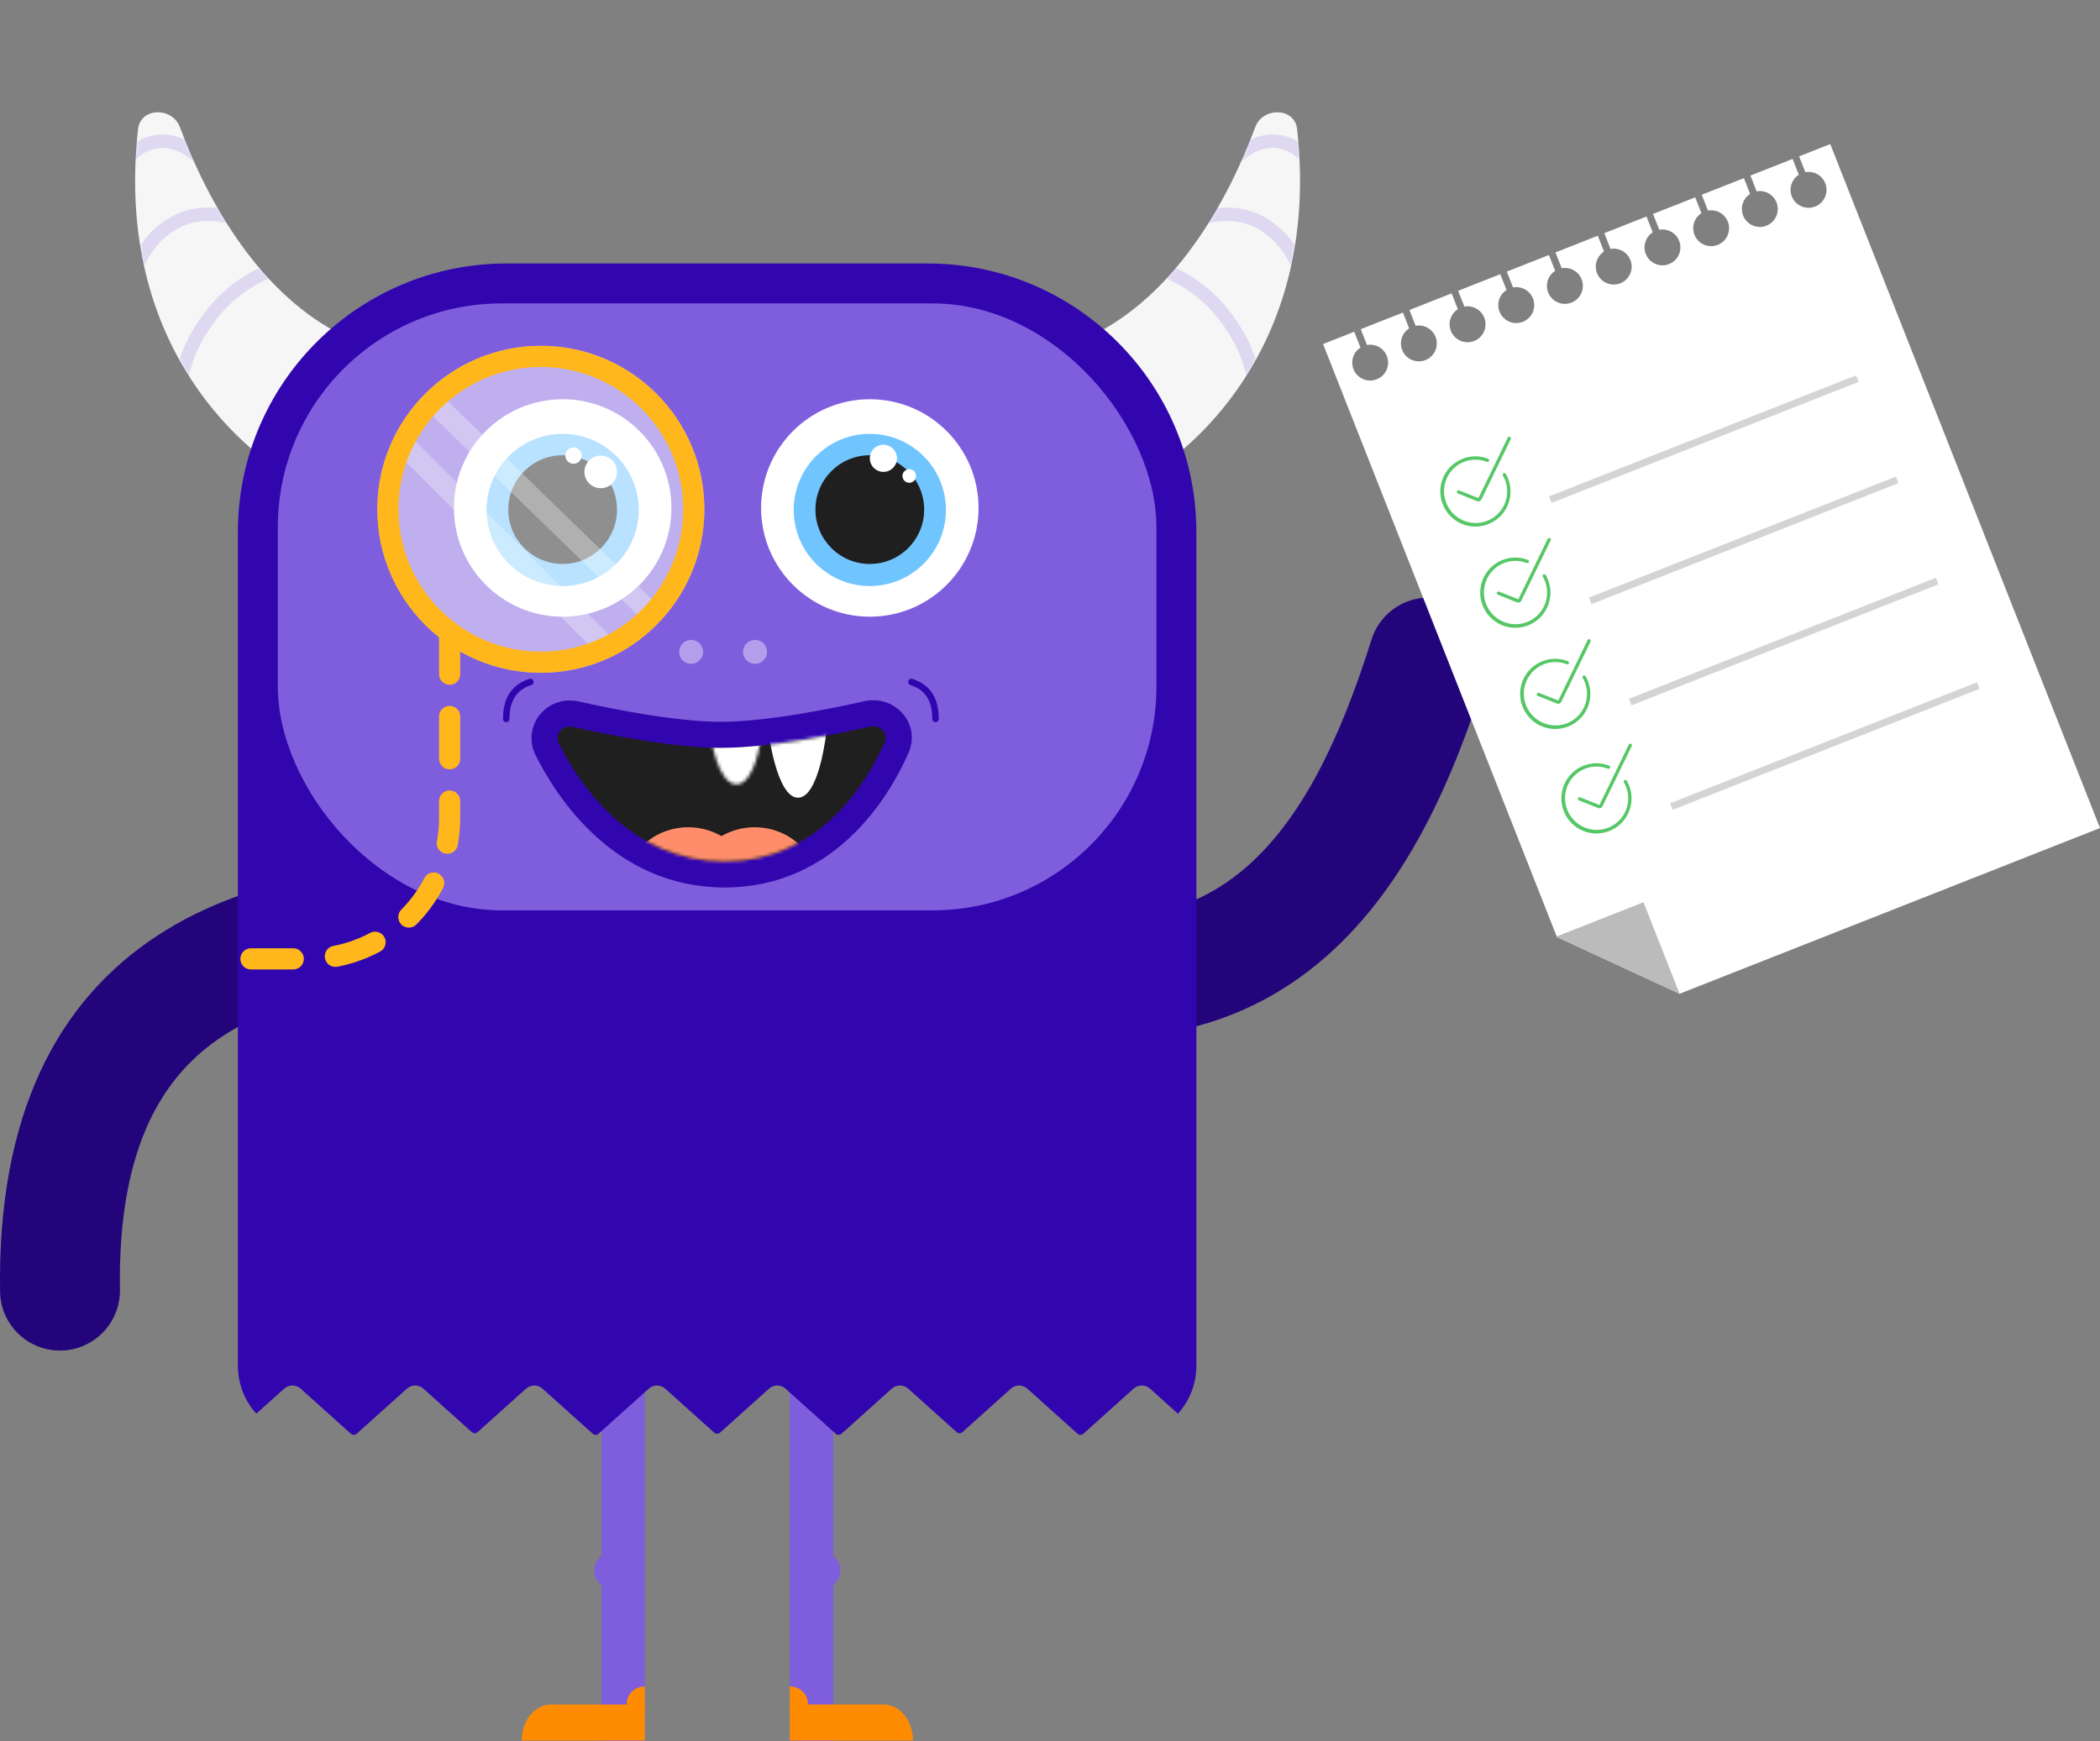 <?xml version="1.0" encoding="utf-8"?>
<svg xmlns="http://www.w3.org/2000/svg" fill="none" height="539" viewBox="0 0 650 539" width="650">
<rect x="0" y="0" width="650" height="539" fill="#808080" stroke="none"/>
<path d="M257.919 415.521H244.459V538.905H257.919V415.521Z" fill="#7F5EDD"/>
<path d="M282.6 538.82H244.463V527.687H273.508C275.919 527.687 278.232 528.869 279.937 530.972C281.642 533.076 282.6 535.929 282.6 538.904V538.904V538.82Z" fill="#FF8C00"/>
<path d="M250.07 528.81H244.462V522.08C245.198 522.08 245.928 522.219 246.608 522.488C247.289 522.758 247.907 523.153 248.428 523.65C248.948 524.148 249.361 524.739 249.643 525.39C249.925 526.041 250.07 526.738 250.07 527.442V528.81Z" fill="#FF8C00"/>
<circle cx="254.55" cy="486.186" fill="#7F5EDD" r="5.608"/>
<path d="M186.143 415.521H199.604V538.905H186.143V415.521Z" fill="#7F5EDD"/>
<path d="M161.463 538.821H199.6V527.688H170.554C168.143 527.688 165.831 528.869 164.126 530.973C162.421 533.076 161.463 535.929 161.463 538.904V538.904V538.821Z" fill="#FF8C00"/>
<path d="M193.992 528.81H199.601V522.08C198.864 522.08 198.135 522.219 197.454 522.488C196.774 522.758 196.156 523.153 195.635 523.65C195.114 524.148 194.701 524.739 194.419 525.39C194.137 526.041 193.992 526.738 193.992 527.442V528.81Z" fill="#FF8C00"/>
<circle fill="#7F5EDD" r="5.608" transform="matrix(-1 0 0 1 189.501 486.186)"/>
<path d="M401.48 39.945C408.469 102.703 373.822 137.966 348.712 151.175C345.167 153.039 341.042 150.734 340.327 146.793L333.878 111.248C333.335 108.257 335.006 105.328 337.74 104C363.361 91.556 379.615 63.331 388.521 39.373C390.878 33.033 400.732 33.222 401.48 39.945Z" fill="#F6F6F6"/>
<g opacity="0.2">
<mask height="118" id="mask0_806_81" maskUnits="userSpaceOnUse" style="mask-type:alpha" width="70" x="333" y="34">
<path d="M401.488 39.944C408.477 102.702 373.83 137.966 348.719 151.174C345.175 153.039 341.05 150.733 340.335 146.793L333.885 111.248C333.343 108.257 335.013 105.328 337.748 104C363.369 91.556 379.622 63.331 388.529 39.373C390.886 33.032 400.739 33.221 401.488 39.944Z" fill="#F6F6F6"/>
</mask>
<g mask="url(#mask0_806_81)">
<path d="M348.051 80.961C348.051 80.961 365.974 80.961 378.954 97.648C391.933 114.336 388.225 129.17 388.225 129.17" stroke="#7F5EDD" stroke-linecap="round" stroke-width="4.157"/>
<path d="M365.583 70.21C365.583 70.21 379.93 61.334 392.63 70.454C405.329 79.573 404.17 95.993 404.17 95.993" stroke="#7F5EDD" stroke-linecap="round" stroke-width="4.157"/>
<path d="M383.934 47.698C383.934 47.698 389.733 42.152 397.225 44.139C404.718 46.125 406.386 52.844 406.386 52.844" stroke="#7F5EDD" stroke-linecap="round" stroke-width="4.157"/>
</g>
</g>
<path d="M42.735 39.945C35.746 102.703 70.393 137.966 95.503 151.175C99.048 153.039 103.173 150.734 103.888 146.793L110.337 111.248C110.88 108.257 109.209 105.328 106.475 104C80.854 91.556 64.6 63.331 55.694 39.373C53.337 33.033 43.483 33.222 42.735 39.945Z" fill="#F6F6F6"/>
<g opacity="0.2">
<mask height="118" id="mask1_806_81" maskUnits="userSpaceOnUse" style="mask-type:alpha" width="70" x="41" y="34">
<path d="M42.74 39.944C35.751 102.702 70.399 137.966 95.509 151.174C99.053 153.039 103.179 150.733 103.894 146.793L110.343 111.248C110.886 108.257 109.215 105.328 106.481 104C80.86 91.556 64.606 63.331 55.7 39.373C53.343 33.032 43.489 33.221 42.74 39.944Z" fill="#F6F6F6"/>
</mask>
<g mask="url(#mask1_806_81)">
<path d="M96.178 80.961C96.178 80.961 78.254 80.961 65.275 97.648C52.295 114.336 56.004 129.17 56.004 129.17" stroke="#7F5EDD" stroke-linecap="round" stroke-width="4.157"/>
<path d="M78.646 70.21C78.646 70.21 64.298 61.334 51.599 70.454C38.899 79.573 40.059 95.993 40.059 95.993" stroke="#7F5EDD" stroke-linecap="round" stroke-width="4.157"/>
<path d="M60.294 47.698C60.294 47.698 54.495 42.152 47.003 44.139C39.511 46.125 37.842 52.844 37.842 52.844" stroke="#7F5EDD" stroke-linecap="round" stroke-width="4.157"/>
</g>
</g>
<path clip-rule="evenodd" d="M48.819 289.593C78.387 270.287 116.261 266.675 149.594 266.675C159.834 266.675 168.136 274.976 168.136 285.217C168.136 295.457 159.834 303.758 149.594 303.758C117.412 303.758 89.031 307.625 69.093 320.643C50.929 332.503 36.434 354.277 37.105 399.281C37.258 409.52 29.082 417.944 18.842 418.097C8.603 418.25 0.179 410.073 0.026 399.834C-0.786 345.455 17.476 310.058 48.819 289.593Z" fill="#3206AE" fill-rule="evenodd"/>
<path clip-rule="evenodd" d="M48.819 289.593C78.387 270.287 116.261 266.675 149.594 266.675C159.834 266.675 168.136 274.976 168.136 285.217C168.136 295.457 159.834 303.758 149.594 303.758C117.412 303.758 89.031 307.625 69.093 320.643C50.929 332.503 36.434 354.277 37.105 399.281C37.258 409.52 29.082 417.944 18.842 418.097C8.603 418.25 0.179 410.073 0.026 399.834C-0.786 345.455 17.476 310.058 48.819 289.593Z" fill="black" fill-opacity="0.3" fill-rule="evenodd"/>
<path clip-rule="evenodd" d="M407.8 298.378C435.09 275.968 449.904 240.924 459.909 209.128C462.982 199.359 457.555 188.949 447.787 185.875C438.019 182.802 427.609 188.229 424.535 197.997C414.876 228.695 402.668 254.607 384.266 269.718C367.501 283.485 342.381 290.777 299.653 276.628C289.932 273.409 279.442 278.68 276.223 288.401C273.004 298.122 278.275 308.612 287.996 311.832C339.625 328.928 378.871 322.133 407.8 298.378Z" fill="#3206AE" fill-rule="evenodd"/>
<path clip-rule="evenodd" d="M407.8 298.378C435.09 275.968 449.904 240.924 459.909 209.128C462.982 199.359 457.555 188.949 447.787 185.875C438.019 182.802 427.609 188.229 424.535 197.997C414.876 228.695 402.668 254.607 384.266 269.718C367.501 283.485 342.381 290.777 299.653 276.628C289.932 273.409 279.442 278.68 276.223 288.401C273.004 298.122 278.275 308.612 287.996 311.832C339.625 328.928 378.871 322.133 407.8 298.378Z" fill="black" fill-opacity="0.3" fill-rule="evenodd"/>
<path clip-rule="evenodd" d="M156.769 81.57C110.855 81.57 73.635 118.79 73.635 164.704V422.82C73.635 428.524 75.79 433.726 79.33 437.655L87.975 429.89C89.413 428.599 91.61 428.599 93.048 429.89L108.579 443.838C109.106 444.311 109.904 444.311 110.431 443.838L125.962 429.89C127.4 428.599 129.596 428.599 131.034 429.89L146.007 443.336C146.533 443.809 147.332 443.809 147.858 443.336L162.831 429.89C164.269 428.599 166.465 428.599 167.903 429.89L183.434 443.838C183.961 444.311 184.759 444.311 185.286 443.838L200.817 429.89C202.255 428.599 204.451 428.599 205.89 429.89L221.041 443.497C221.568 443.97 222.366 443.97 222.893 443.497L238.044 429.89C239.482 428.599 241.679 428.599 243.117 429.89L258.648 443.838C259.174 444.311 259.973 444.311 260.499 443.838L276.031 429.89C277.469 428.599 279.665 428.599 281.103 429.89L296.075 443.336C296.602 443.809 297.4 443.809 297.927 443.336L312.899 429.89C314.338 428.599 316.534 428.599 317.972 429.89L333.503 443.838C334.03 444.311 334.828 444.311 335.355 443.838L350.886 429.89C352.324 428.599 354.52 428.599 355.958 429.89L364.606 437.657C368.148 433.728 370.303 428.525 370.303 422.82V164.704C370.303 118.79 333.083 81.57 287.169 81.57H156.769Z" fill="#3206AE" fill-rule="evenodd"/>
<rect fill="#7F5EDD" height="187.89" rx="69.279" width="271.946" x="85.994" y="93.933"/>
<path d="M224.28 270.713C256.419 270.713 271.979 243.928 277.474 231.567C280.289 225.236 274.366 219.672 268.527 220.995C257.889 223.403 237.637 227.49 223.155 227.49C208.852 227.49 188.916 223.503 178.171 221.082C175.109 220.392 172.152 221.494 170.334 223.644C168.482 225.835 167.905 229.028 169.384 231.982C175.603 244.408 192.453 270.713 224.28 270.713Z" fill="#1F1F1F" stroke="#3206AE" stroke-linecap="round" stroke-linejoin="round" stroke-width="8.08"/>
<mask height="44" id="mask2_806_81" maskUnits="userSpaceOnUse" style="mask-type:alpha" width="102" x="172" y="223">
<path d="M268.075 223.292H178.662C174.413 223.292 171.568 227.427 173.521 231.201C179.995 243.714 195.761 266.676 224.284 266.676C252.988 266.676 267.567 243.421 273.318 230.963C275.048 227.216 272.202 223.292 268.075 223.292Z" fill="#333333"/>
</mask>
<g mask="url(#mask2_806_81)">
<circle cx="213.032" cy="276.67" fill="#FF8D6B" r="20.567"/>
<circle cx="233.59" cy="276.67" fill="#FF8D6B" r="20.567"/>
</g>
<mask height="15" id="mask3_806_81" maskUnits="userSpaceOnUse" style="mask-type:alpha" width="16" x="220" y="228">
<path d="M235.529 228.669H220.104C220.104 228.669 222.294 242.809 227.979 242.809C233.665 242.809 235.529 228.669 235.529 228.669Z" fill="white"/>
</mask>
<g mask="url(#mask3_806_81)">
<path d="M224.278 266.663C253.797 266.663 268.378 242.069 273.781 229.916C275.055 227.049 272.477 224.232 269.417 224.925C258.798 227.33 238.141 231.52 223.153 231.52C208.348 231.52 188.01 227.431 177.281 225.014C174.137 224.305 171.552 227.282 172.994 230.164C179.119 242.401 194.959 266.663 224.278 266.663Z" fill="white"/>
</g>
<mask height="43" id="mask4_806_81" maskUnits="userSpaceOnUse" style="mask-type:alpha" width="103" x="172" y="224">
<path d="M224.284 266.676C253.803 266.676 268.383 242.082 273.786 229.929C275.061 227.062 272.483 224.245 269.423 224.938C258.804 227.343 238.147 231.533 223.159 231.533C208.354 231.533 188.016 227.444 177.287 225.027C174.143 224.318 171.558 227.296 173 230.178C179.125 242.414 194.965 266.676 224.284 266.676Z" fill="white"/>
</mask>
<g mask="url(#mask4_806_81)">
<path d="M255.814 226.394H237.818C237.818 226.394 240.374 246.96 247.007 246.96C253.64 246.96 255.814 226.394 255.814 226.394Z" fill="white"/>
</g>
<path d="M164.156 211.119C160.977 212.2 156.692 214.559 156.692 222.573" stroke="#3206AE" stroke-linecap="round" stroke-width="2.02"/>
<path d="M282.111 211.119C285.291 212.2 289.575 214.559 289.575 222.573" stroke="#3206AE" stroke-linecap="round" stroke-width="2.02"/>
<circle cx="174.158" cy="157.256" fill="white" r="33.656"/>
<circle cx="174.155" cy="157.869" fill="#71C5FF" r="23.559"/>
<circle cx="174.15" cy="157.764" fill="#1F1F1F" r="16.828"/>
<circle cx="185.937" cy="146.089" fill="white" r="5.048"/>
<circle cx="177.52" cy="141.037" fill="white" r="2.524"/>
<circle cx="269.232" cy="157.256" fill="white" r="33.656"/>
<circle cx="269.229" cy="157.87" fill="#71C5FF" r="23.559"/>
<circle cx="269.224" cy="157.764" fill="#1F1F1F" r="16.828"/>
<circle cx="273.434" cy="141.879" fill="white" r="4.207"/>
<circle cx="281.434" cy="147.351" fill="white" r="2.103"/>
<circle cx="213.921" cy="201.81" fill="white" opacity="0.4" r="3.708"/>
<circle cx="233.702" cy="201.81" fill="white" opacity="0.4" r="3.708"/>
<circle cx="167.401" cy="157.67" fill="white" opacity="0.5" r="50.61"/>
<path d="M125.551 138.205L188.813 201.467" opacity="0.3" stroke="white" stroke-width="6.546"/>
<path d="M134.311 124.579L202.439 190.761" opacity="0.3" stroke="white" stroke-width="6.546"/>
<circle cx="167.401" cy="157.67" r="47.337" stroke="#FFB71B" stroke-width="6.546"/>
<path d="M139.176 195.627V253.209C139.176 277.309 119.639 296.846 95.539 296.846H75.914" stroke="#FFB71B" stroke-dasharray="13.09 13.09" stroke-linecap="round" stroke-width="6.546"/>
<g clip-path="url(#clip0_806_81)">
<path d="M556.865 48.408L558.794 53.3C560.153 53.055 561.554 53.323 562.726 54.053C563.898 54.783 564.757 55.923 565.135 57.251C565.513 58.579 565.383 60.001 564.771 61.239C564.16 62.477 563.109 63.443 561.825 63.949C560.54 64.456 559.113 64.466 557.821 63.979C556.529 63.492 555.465 62.541 554.835 61.313C554.205 60.084 554.054 58.665 554.412 57.331C554.77 55.998 555.612 54.845 556.772 54.097L554.844 49.206L541.795 54.351L543.724 59.243C545.08 58.998 546.479 59.266 547.648 59.995C548.817 60.724 549.674 61.862 550.05 63.187C550.427 64.513 550.298 65.931 549.687 67.166C549.077 68.401 548.029 69.365 546.747 69.871C545.465 70.376 544.041 70.387 542.752 69.901C541.462 69.415 540.4 68.467 539.771 67.241C539.142 66.015 538.991 64.599 539.348 63.268C539.705 61.937 540.544 60.786 541.703 60.04L539.774 55.148L526.725 60.293L528.654 65.185C530.01 64.94 531.409 65.208 532.578 65.937C533.747 66.666 534.604 67.804 534.981 69.129C535.357 70.455 535.228 71.873 534.618 73.108C534.007 74.344 532.959 75.308 531.677 75.813C530.395 76.319 528.971 76.329 527.682 75.843C526.392 75.357 525.33 74.409 524.701 73.183C524.072 71.957 523.921 70.541 524.278 69.21C524.635 67.879 525.475 66.728 526.633 65.982L524.704 61.09L511.655 66.235L513.584 71.127C514.94 70.882 516.339 71.15 517.508 71.879C518.677 72.609 519.534 73.746 519.911 75.072C520.288 76.397 520.158 77.815 519.548 79.05C518.937 80.286 517.889 81.25 516.607 81.755C515.325 82.261 513.901 82.271 512.612 81.785C511.323 81.299 510.26 80.351 509.631 79.125C509.002 77.899 508.851 76.483 509.208 75.152C509.565 73.821 510.405 72.671 511.563 71.924L509.634 67.032L496.575 72.181L498.504 77.073C499.86 76.828 501.259 77.097 502.428 77.826C503.597 78.555 504.454 79.692 504.831 81.018C505.208 82.343 505.078 83.761 504.468 84.997C503.857 86.232 502.809 87.196 501.527 87.701C500.245 88.207 498.821 88.218 497.532 87.731C496.243 87.245 495.18 86.297 494.551 85.071C493.922 83.845 493.771 82.429 494.128 81.098C494.485 79.767 495.325 78.617 496.483 77.87L494.554 72.978L481.455 78.143L483.384 83.035C484.742 82.79 486.144 83.058 487.316 83.788C488.488 84.518 489.346 85.658 489.724 86.986C490.102 88.314 489.973 89.736 489.361 90.973C488.749 92.211 487.699 93.177 486.415 93.684C485.13 94.191 483.703 94.201 482.411 93.714C481.119 93.227 480.055 92.276 479.424 91.048C478.794 89.819 478.644 88.4 479.002 87.066C479.36 85.733 480.201 84.58 481.362 83.832L479.433 78.941L466.395 84.082L468.324 88.974C469.683 88.728 471.084 88.996 472.256 89.726C473.428 90.456 474.287 91.596 474.665 92.924C475.043 94.252 474.913 95.674 474.302 96.912C473.69 98.15 472.639 99.116 471.355 99.622C470.07 100.129 468.643 100.139 467.351 99.652C466.059 99.165 464.995 98.214 464.365 96.986C463.735 95.757 463.584 94.338 463.942 93.004C464.3 91.671 465.142 90.518 466.302 89.771L464.374 84.879L451.325 90.024L453.254 94.916C454.613 94.67 456.014 94.938 457.186 95.668C458.358 96.399 459.217 97.539 459.595 98.867C459.973 100.195 459.843 101.616 459.232 102.854C458.62 104.092 457.57 105.058 456.285 105.564C455 106.071 453.573 106.082 452.281 105.594C450.989 105.107 449.925 104.157 449.295 102.928C448.665 101.699 448.514 100.28 448.872 98.947C449.23 97.613 450.072 96.46 451.233 95.713L449.304 90.821L436.255 95.966L438.184 100.858C439.54 100.613 440.939 100.881 442.108 101.61C443.277 102.339 444.134 103.477 444.511 104.803C444.888 106.128 444.758 107.546 444.148 108.781C443.537 110.017 442.489 110.981 441.207 111.486C439.925 111.992 438.501 112.002 437.212 111.516C435.922 111.03 434.86 110.082 434.231 108.856C433.602 107.63 433.451 106.214 433.808 104.883C434.165 103.552 435.005 102.402 436.163 101.655L434.234 96.763L421.185 101.908L423.114 106.8C424.47 106.555 425.869 106.823 427.038 107.553C428.207 108.282 429.064 109.419 429.441 110.745C429.818 112.07 429.688 113.488 429.078 114.724C428.467 115.959 427.419 116.923 426.137 117.428C424.855 117.934 423.431 117.945 422.142 117.458C420.853 116.972 419.79 116.024 419.161 114.798C418.532 113.572 418.381 112.156 418.738 110.825C419.095 109.494 419.935 108.344 421.093 107.597L419.164 102.705L409.521 106.507L481.904 290.075L519.876 307.651L650.017 256.335L566.528 44.599L556.865 48.408Z" fill="white"/>
<path d="M508.7 279.311L519.875 307.651L519.855 307.659L481.882 290.083L481.814 289.912L508.7 279.311Z" fill="#BBBBBB"/>
<path d="M479.867 154.681L574.875 117.218" stroke="#D4D4D4" stroke-miterlimit="10" stroke-width="2.182"/>
<path d="M492.221 186.013L587.229 148.551" stroke="#D4D4D4" stroke-miterlimit="10" stroke-width="2.182"/>
<path d="M504.576 217.346L599.584 179.884" stroke="#D4D4D4" stroke-miterlimit="10" stroke-width="2.182"/>
<path d="M517.33 249.689L612.338 212.226" stroke="#D4D4D4" stroke-miterlimit="10" stroke-width="2.182"/>
<path d="M460.708 162.235C458.048 163.311 455.068 163.282 452.424 162.153C449.779 161.025 447.687 158.891 446.607 156.22C445.527 153.549 445.547 150.56 446.664 147.91C447.781 145.261 449.903 143.168 452.563 142.092C455.132 141.021 458.02 140.995 460.614 142.021C460.678 142.048 460.736 142.088 460.784 142.137C460.832 142.187 460.87 142.245 460.896 142.31C460.921 142.374 460.933 142.443 460.932 142.512C460.93 142.581 460.915 142.649 460.887 142.712V142.712C460.829 142.828 460.731 142.918 460.611 142.965C460.491 143.012 460.358 143.013 460.237 142.968C458.975 142.477 457.626 142.253 456.275 142.311C454.924 142.369 453.601 142.708 452.389 143.306C450.689 144.147 449.272 145.467 448.31 147.104C447.347 148.742 446.882 150.626 446.969 152.527C447.057 154.429 447.694 156.265 448.803 157.812C449.913 159.36 451.446 160.551 453.216 161.241C454.986 161.932 456.916 162.091 458.772 161.7C460.627 161.309 462.328 160.384 463.666 159.039C465.004 157.693 465.922 155.985 466.307 154.123C466.693 152.261 466.529 150.324 465.837 148.551C465.654 148.093 465.439 147.649 465.193 147.222C465.123 147.108 465.1 146.972 465.129 146.841C465.157 146.711 465.234 146.597 465.345 146.522V146.522C465.463 146.447 465.607 146.422 465.744 146.452C465.881 146.483 466.001 146.567 466.077 146.686C466.349 147.164 466.588 147.662 466.791 148.174C467.842 150.854 467.791 153.839 466.651 156.475C465.511 159.111 463.373 161.182 460.708 162.235V162.235Z" fill="#56C766"/>
<path d="M473.061 193.567C470.402 194.643 467.422 194.614 464.777 193.486C462.133 192.357 460.04 190.223 458.96 187.552C457.88 184.881 457.901 181.892 459.018 179.242C460.135 176.593 462.256 174.5 464.916 173.424C467.486 172.353 470.373 172.327 472.968 173.353C473.031 173.38 473.089 173.42 473.137 173.469C473.186 173.519 473.224 173.577 473.249 173.642C473.274 173.706 473.287 173.775 473.285 173.844C473.284 173.913 473.268 173.981 473.24 174.044V174.044C473.183 174.16 473.084 174.25 472.965 174.297C472.845 174.344 472.712 174.345 472.591 174.3C471.329 173.809 469.98 173.585 468.629 173.643C467.278 173.701 465.954 174.04 464.742 174.638C463.043 175.479 461.625 176.799 460.663 178.436C459.701 180.074 459.235 181.958 459.323 183.859C459.411 185.761 460.048 187.597 461.157 189.144C462.266 190.692 463.799 191.883 465.569 192.573C467.339 193.264 469.27 193.423 471.125 193.032C472.981 192.641 474.681 191.716 476.019 190.371C477.357 189.025 478.275 187.317 478.661 185.455C479.046 183.593 478.883 181.656 478.19 179.883C478.008 179.425 477.792 178.981 477.547 178.554C477.477 178.44 477.454 178.304 477.482 178.173C477.51 178.043 477.588 177.929 477.698 177.854V177.854C477.817 177.779 477.96 177.754 478.097 177.784C478.235 177.815 478.354 177.899 478.43 178.018C478.703 178.496 478.942 178.994 479.145 179.506C480.195 182.186 480.145 185.171 479.005 187.807C477.864 190.443 475.727 192.514 473.061 193.567V193.567Z" fill="#56C766"/>
<path d="M485.417 224.9C482.757 225.976 479.777 225.947 477.133 224.819C474.488 223.69 472.396 221.556 471.316 218.885C470.236 216.214 470.256 213.225 471.373 210.575C472.49 207.926 474.612 205.833 477.272 204.757C479.841 203.686 482.729 203.66 485.323 204.686C485.387 204.713 485.445 204.753 485.493 204.802C485.541 204.852 485.579 204.91 485.605 204.975C485.63 205.039 485.642 205.108 485.641 205.177C485.639 205.246 485.624 205.314 485.596 205.378V205.378C485.538 205.493 485.44 205.583 485.32 205.63C485.2 205.677 485.067 205.678 484.946 205.634C483.684 205.142 482.335 204.918 480.984 204.976C479.633 205.035 478.31 205.373 477.098 205.971C475.398 206.812 473.981 208.132 473.019 209.769C472.056 211.407 471.591 213.291 471.678 215.192C471.766 217.094 472.403 218.93 473.512 220.477C474.622 222.025 476.155 223.216 477.925 223.906C479.695 224.597 481.625 224.756 483.481 224.365C485.336 223.974 487.037 223.049 488.375 221.704C489.713 220.358 490.631 218.65 491.016 216.788C491.402 214.926 491.238 212.99 490.546 211.216C490.363 210.758 490.148 210.314 489.902 209.887C489.832 209.773 489.809 209.637 489.838 209.506C489.866 209.376 489.943 209.262 490.054 209.187V209.187C490.172 209.112 490.316 209.087 490.453 209.117C490.59 209.148 490.71 209.232 490.786 209.351C491.058 209.829 491.297 210.327 491.5 210.839C492.551 213.519 492.5 216.504 491.36 219.14C490.22 221.776 488.082 223.847 485.417 224.9V224.9Z" fill="#56C766"/>
<path d="M498.169 257.244C495.509 258.319 492.529 258.29 489.885 257.162C487.24 256.034 485.148 253.899 484.068 251.228C482.988 248.557 483.008 245.568 484.125 242.918C485.242 240.269 487.364 238.176 490.024 237.101C492.593 236.029 495.481 236.003 498.075 237.03C498.139 237.056 498.196 237.096 498.245 237.145C498.293 237.195 498.331 237.254 498.357 237.318C498.382 237.382 498.394 237.451 498.393 237.52C498.391 237.59 498.376 237.658 498.348 237.721V237.721C498.29 237.836 498.192 237.926 498.072 237.973C497.952 238.021 497.819 238.022 497.698 237.977C496.436 237.485 495.087 237.262 493.736 237.32C492.385 237.378 491.062 237.716 489.85 238.314C488.15 239.155 486.733 240.475 485.771 242.113C484.808 243.75 484.343 245.634 484.43 247.536C484.518 249.437 485.155 251.273 486.264 252.821C487.373 254.368 488.906 255.559 490.677 256.25C492.447 256.94 494.377 257.099 496.233 256.708C498.088 256.317 499.789 255.392 501.127 254.047C502.465 252.702 503.383 250.994 503.768 249.131C504.154 247.269 503.99 245.333 503.298 243.559C503.115 243.101 502.9 242.657 502.654 242.231C502.584 242.117 502.561 241.98 502.59 241.85C502.618 241.719 502.695 241.605 502.806 241.53V241.53C502.924 241.455 503.068 241.43 503.205 241.46C503.342 241.491 503.462 241.575 503.538 241.694C503.81 242.173 504.049 242.67 504.252 243.183C505.303 245.862 505.252 248.847 504.112 251.483C502.972 254.119 500.834 256.191 498.169 257.244V257.244Z" fill="#56C766"/>
<path d="M458.003 155.127L457.929 155.157C457.776 155.204 457.615 155.22 457.457 155.205C457.299 155.189 457.146 155.142 457.009 155.066L451.232 152.752C451.111 152.697 451.017 152.6 450.969 152.478C450.921 152.357 450.923 152.221 450.974 152.098V152.098C451.033 151.979 451.136 151.885 451.262 151.835C451.388 151.786 451.527 151.784 451.651 151.831L457.607 154.203L466.666 135.526C466.695 135.463 466.736 135.405 466.787 135.356C466.839 135.308 466.899 135.269 466.965 135.243C467.031 135.217 467.102 135.204 467.172 135.204C467.243 135.205 467.313 135.219 467.377 135.246V135.246C467.498 135.3 467.592 135.398 467.64 135.52C467.688 135.641 467.686 135.777 467.635 135.9L458.598 154.515C458.485 154.783 458.272 155.002 458.003 155.127V155.127Z" fill="#56C766"/>
<path d="M470.357 186.459L470.282 186.489C470.129 186.536 469.969 186.552 469.81 186.537C469.652 186.521 469.5 186.474 469.363 186.398L463.586 184.084C463.465 184.03 463.371 183.932 463.323 183.81C463.275 183.689 463.277 183.553 463.328 183.43V183.43C463.387 183.311 463.49 183.217 463.615 183.167C463.741 183.118 463.88 183.116 464.005 183.164L469.961 185.535L479.02 166.858C479.049 166.795 479.09 166.737 479.141 166.688C479.192 166.64 479.253 166.601 479.319 166.575C479.385 166.549 479.455 166.536 479.526 166.536C479.597 166.537 479.666 166.551 479.73 166.578V166.578C479.851 166.632 479.946 166.73 479.993 166.852C480.041 166.973 480.039 167.109 479.988 167.232L470.952 185.847C470.838 186.115 470.626 186.334 470.357 186.459V186.459Z" fill="#56C766"/>
<path d="M482.712 217.792L482.638 217.822C482.485 217.869 482.324 217.885 482.166 217.87C482.008 217.854 481.855 217.807 481.718 217.731L475.941 215.417C475.82 215.363 475.726 215.265 475.678 215.143C475.63 215.022 475.632 214.886 475.683 214.763V214.763C475.742 214.644 475.845 214.55 475.971 214.5C476.097 214.451 476.236 214.449 476.36 214.497L482.316 216.868L491.375 198.191C491.404 198.128 491.445 198.07 491.496 198.021C491.548 197.973 491.608 197.934 491.674 197.908C491.74 197.882 491.811 197.869 491.881 197.869C491.952 197.87 492.022 197.884 492.086 197.911V197.911C492.207 197.965 492.301 198.063 492.349 198.185C492.397 198.306 492.395 198.442 492.344 198.565L483.307 217.18C483.194 217.448 482.981 217.667 482.712 217.792V217.792Z" fill="#56C766"/>
<path d="M495.466 250.135L495.391 250.165C495.238 250.212 495.078 250.228 494.92 250.212C494.762 250.197 494.609 250.15 494.472 250.074L488.695 247.76C488.574 247.705 488.48 247.607 488.432 247.486C488.384 247.364 488.386 247.229 488.437 247.106V247.106C488.496 246.987 488.599 246.893 488.725 246.843C488.85 246.794 488.99 246.792 489.114 246.839L495.07 249.211L504.129 230.534C504.158 230.47 504.199 230.413 504.25 230.364C504.302 230.315 504.362 230.277 504.428 230.251C504.494 230.225 504.565 230.212 504.635 230.212C504.706 230.213 504.775 230.227 504.84 230.254V230.254C504.961 230.308 505.055 230.406 505.103 230.528C505.151 230.649 505.149 230.785 505.098 230.907L496.061 249.523C495.948 249.791 495.735 250.01 495.466 250.135V250.135Z" fill="#56C766"/>
</g>
<defs>
<clipPath id="clip0_806_81">
<rect fill="white" height="227.614" transform="translate(409.49 106.52) rotate(-21.52)" width="168.782"/>
</clipPath>
</defs>
</svg>